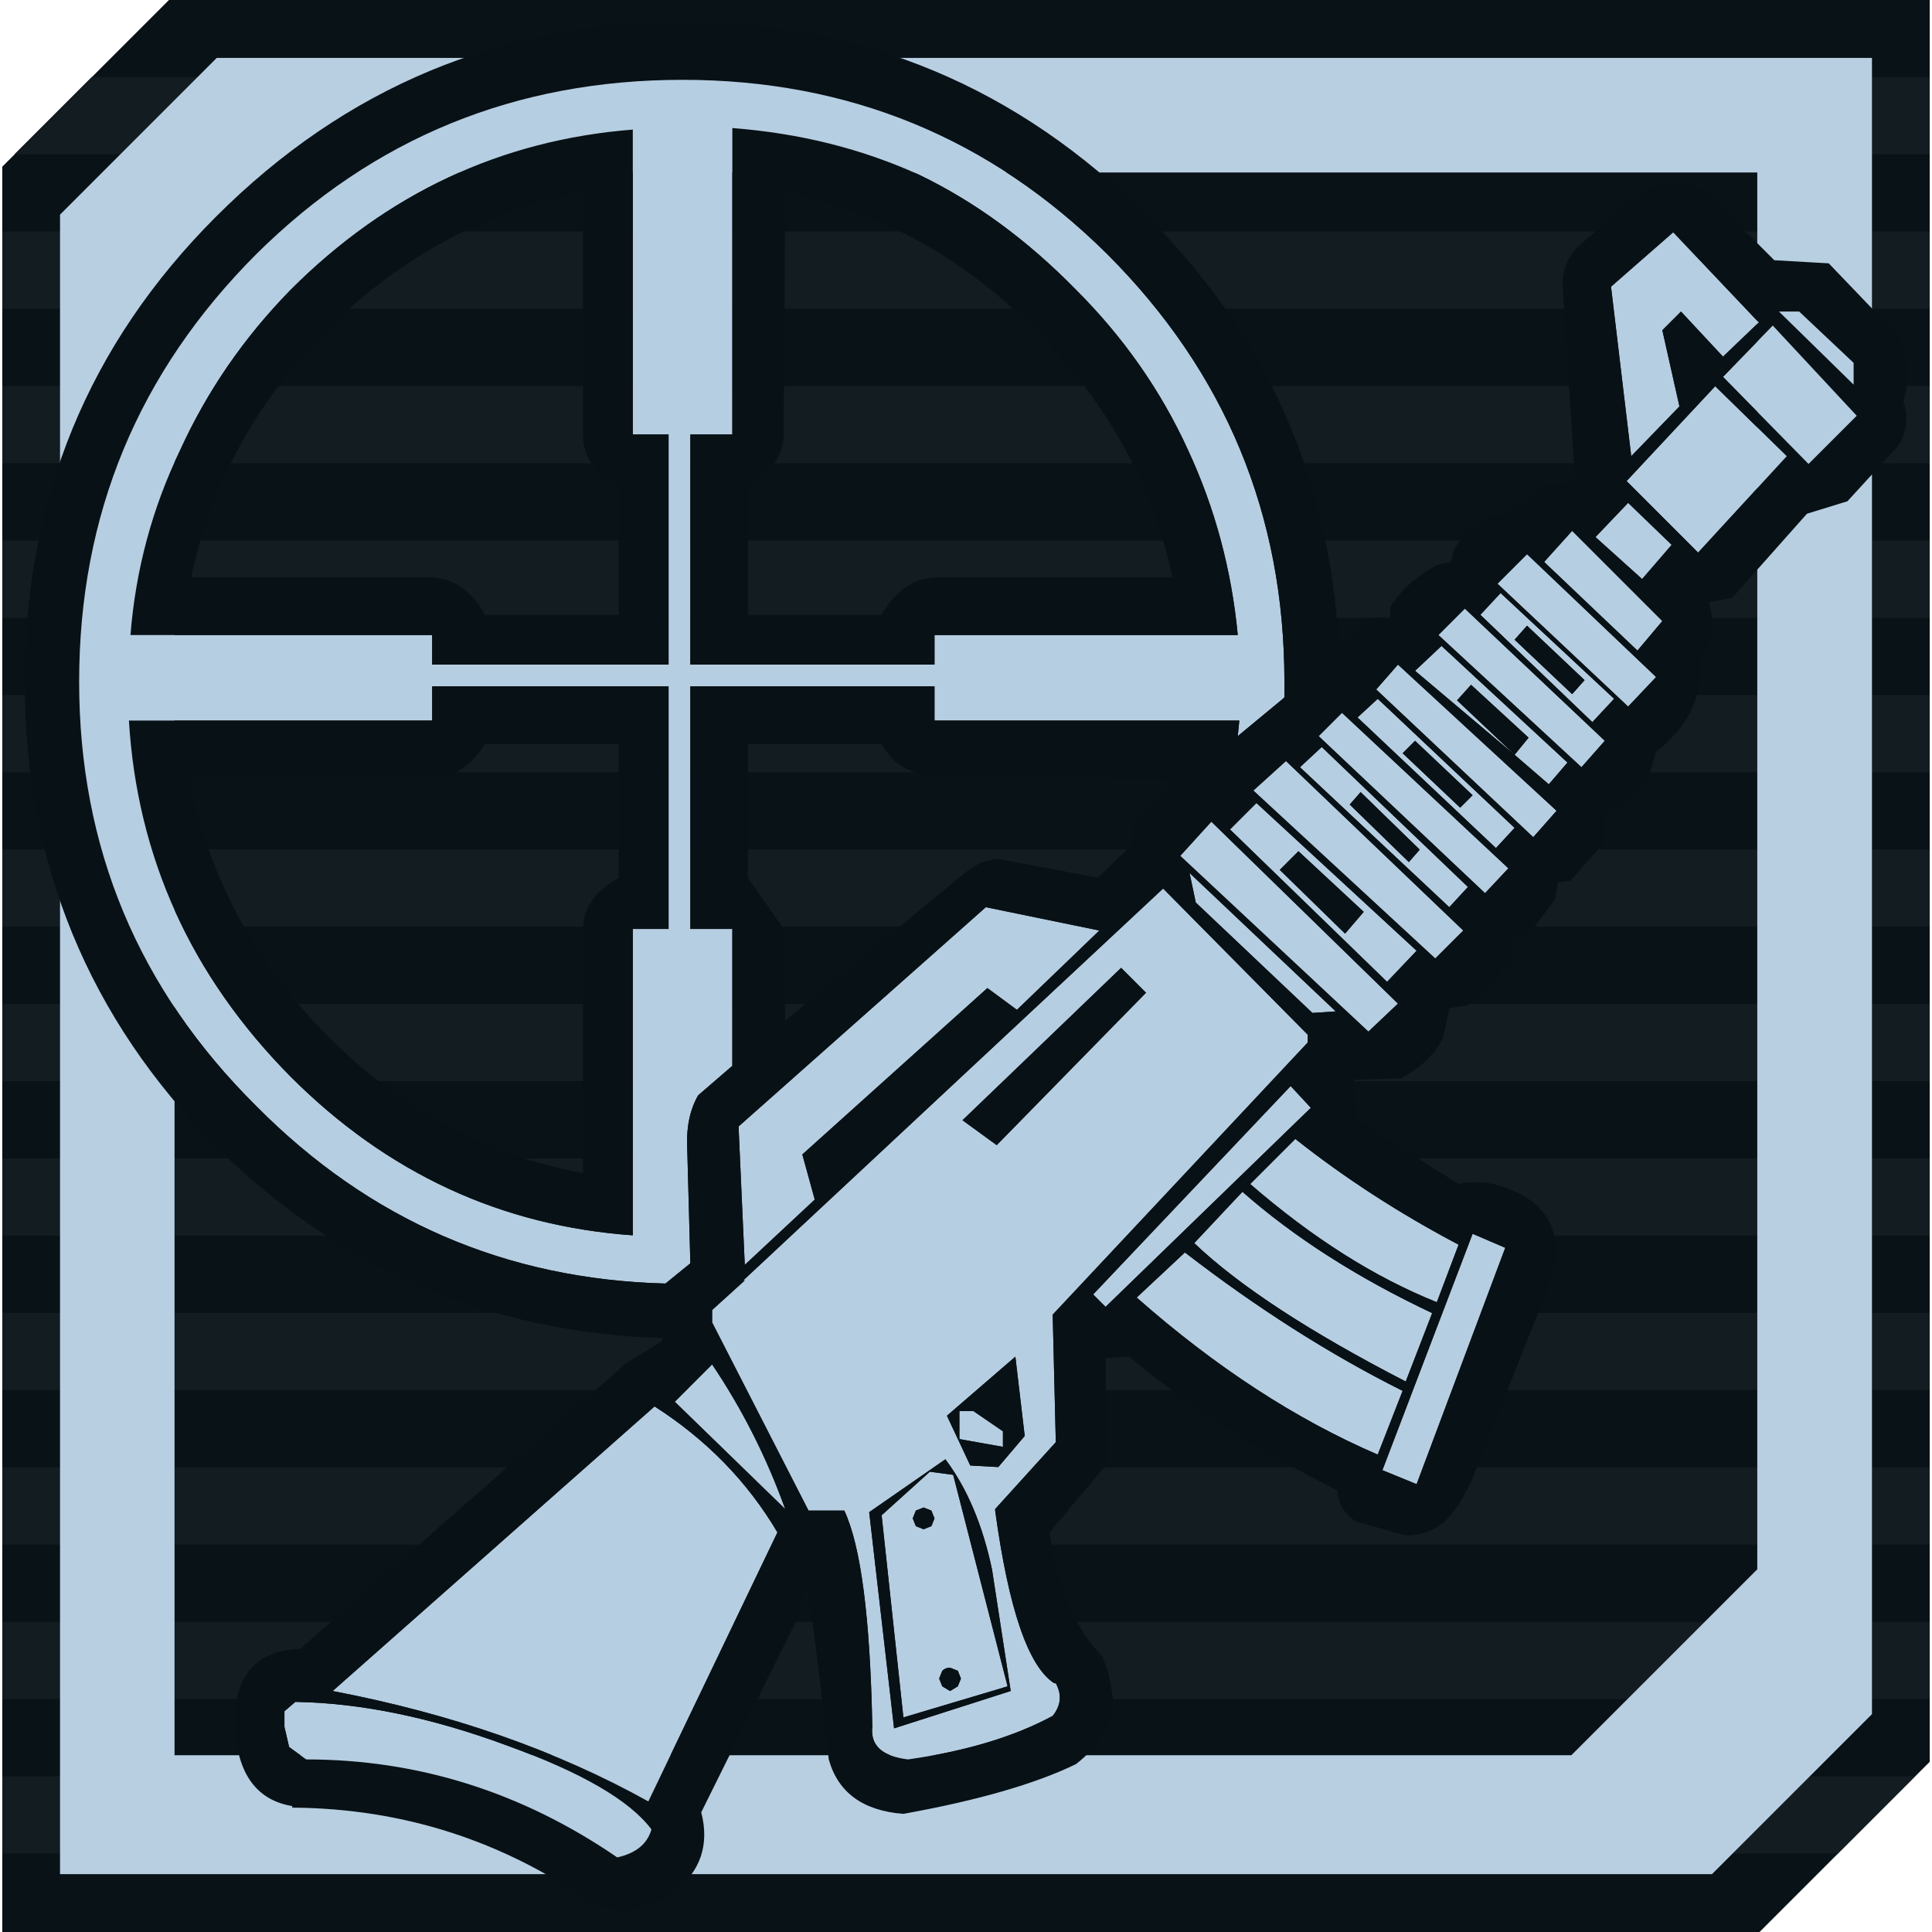 <?xml version="1.0" encoding="UTF-8"?>
<!DOCTYPE svg PUBLIC "-//W3C//DTD SVG 1.1//EN" "http://www.w3.org/Graphics/SVG/1.1/DTD/svg11.dtd">
<!-- Creator: CorelDRAW X6 -->
<svg xmlns="http://www.w3.org/2000/svg" xml:space="preserve" width="50px" height="50px" version="1.1" style="shape-rendering:geometricPrecision; text-rendering:geometricPrecision; image-rendering:optimizeQuality; fill-rule:evenodd; clip-rule:evenodd"
viewBox="0 0 29744 29815"
 xmlns:xlink="http://www.w3.org/1999/xlink">
 <defs>
  <style type="text/css">
   <![CDATA[
    .fil4 {fill:#081115}
    .fil0 {fill:#091216}
    .fil1 {fill:#131C20}
    .fil3 {fill:#B6CEE2}
    .fil2 {fill:#B8CFE2}
   ]]>
  </style>
 </defs>
 <g id="Слой_x0020_1">
  <g id="_909021520">
   <g>
    <polygon class="fil0" points="29744,27189 29744,0 2572,0 0,2572 0,29815 27118,29815 "/>
    <g>
     <polygon class="fil1" points="29744,3573 0,3573 0,4765 29744,4765 "/>
     <polygon class="fil1" points="29744,5957 0,5957 0,7149 29744,7149 "/>
     <polygon class="fil1" points="29744,8341 0,8341 0,9533 29744,9533 "/>
     <polygon class="fil1" points="29744,10725 0,10725 0,11917 29744,11917 "/>
     <polygon class="fil1" points="29744,13109 0,13109 0,14301 29744,14301 "/>
     <polygon class="fil1" points="29744,15493 0,15493 0,16685 29744,16685 "/>
     <polygon class="fil1" points="29744,17877 0,17877 0,19069 29744,19069 "/>
     <polygon class="fil1" points="29744,20261 0,20261 0,21453 29744,21453 "/>
     <polygon class="fil1" points="29744,22645 0,22645 0,23837 29744,23837 "/>
     <polygon class="fil1" points="29744,25029 0,25029 0,26221 29744,26221 "/>
     <polygon class="fil1" points="29518,27413 0,27413 0,28605 28326,28605 "/>
     <polygon class="fil1" points="29744,1189 1380,1189 188,2381 29744,2381 "/>
    </g>
   </g>
   <path class="fil2" d="M24214 27087l-21556 0 0 -21088 3337 -3337 21088 0 0 21556 -2870 2870zm4639 -634l0 -25559 -25544 0 -2418 2418 0 25610 25493 0 2469 -2469z"/>
  </g>
  <g id="_909026272">
   <g>
    <path class="fil3" d="M11266 1976l0 4728 -648 0 0 3552 3768 0 0 -456 4680 0c-96,-1008 -352,-1960 -768,-2856 -416,-912 -992,-1736 -1728,-2472 -752,-768 -1560,-1360 -2424,-1776 -880,-400 -1840,-640 -2880,-720m17304 3624l0 336 -1152 -1128 312 0 840 792m-1248 -576l1296 1392 -744 744 -1320 -1344 768 -792m-1416 -216l-288 288 264 1176 -744 768 -312 -2616 960 -840 1320 1392 -552 528 -648 -696m-144 3600l-456 528 -720 -648 504 -528 672 648m-696 -984l1368 -1464 1104 1080 -1368 1488 -1104 -1104m-840 768l1392 1392 -384 456 -1440 -1368 432 -480m-696 1464l-192 216 888 840 192 -216 -888 -840m-408 -504l1752 1632 -336 360 -1728 -1656 312 -336m-2808 2208l360 -360 2568 2400 -360 384 -2568 -2424m1848 -1560l408 -408 2160 2040 -360 408 -2208 -2040m1392 1584l-888 -816 -216 240 888 840 -1536 -1296 408 -384 1944 1800 -288 336 -528 -456 216 -264m-2328 -600l2112 1992 -288 312 -2136 -2016 312 -288m576 648l-192 192 888 840 192 -192 -888 -840m-264 -1176l2448 2256 -360 408 -2424 -2280 336 -384m168 3048l168 -192 -912 -888 -168 192 912 888m-984 1104l288 -336 -1008 -936 -288 288 1008 984m1896 -720l-288 312 -2304 -2160 336 -312 2256 2160m2472 -2784l-2016 -1896 456 -456 1992 1896 -432 456m-3552 4584l-456 432 -2904 -2712 480 -528 2880 2808m-1320 144l-1800 -1704 -96 -456 2256 2136 -360 24m1920 4464c-960,-384 -1920,-992 -2880,-1824l696 -696c768,608 1608,1152 2520,1632l-336 888m552 -1056l504 216 -1368 3648 -528 -216 1392 -3648m-1464 3408c-1264,-544 -2504,-1352 -3720,-2424l744 -696c1120,864 2240,1576 3360,2136l-384 984m432 -1128c-1488,-768 -2576,-1480 -3264,-2136l744 -792c800,704 1776,1328 2928,1872l-408 1056m888 -6960l-432 432 -2808 -2592 504 -456 2736 2616m-720 312l-456 480 -2424 -2352 408 -408 2472 2280m-7440 -4080l-3768 0 0 3744 648 0 0 2112 -528 456c-128,224 -184,496 -168,816l48 1776 -384 312c-2464,-64 -4568,-976 -6312,-2736 -1824,-1808 -2736,-3992 -2736,-6552 0,-2576 912,-4776 2736,-6600 1808,-1792 4000,-2688 6576,-2688 2560,0 4744,896 6552,2688 1824,1824 2736,4024 2736,6600l0 240 -24 24 -696 576 24 -240 -4704 0 0 -528m2544 3768l-1272 1224 -456 -336 -2856 2568 192 696 -1080 1008 -96 -2136 3816 -3384 1752 360m-7200 -7656l0 -4704c-2032,160 -3792,984 -5280,2472 -720,736 -1288,1560 -1704,2472 -432,896 -688,1848 -768,2856l4656 0 0 456 3648 0 0 -3552 -552 0m-3096 4416l-4680 0c128,2112 960,3944 2496,5496 1488,1488 3248,2304 5280,2448l0 -4728 552 0 0 -3744 -3648 0 0 528m-2112 15144c1008,16 2096,240 3264,672 1152,416 1896,848 2232,1296 -64,224 -240,368 -528,432 -1472,-1008 -3072,-1512 -4800,-1512l-264 -192 -72 -312 0 -240 168 -144m13128 -10944l-384 -384 -2448 2352 528 384 2304 -2352m2496 648l0 120 -3936 4200 48 1968 -936 1032 0 24c208,1520 512,2408 912,2664l24 0c96,176 80,344 -48,504 -592,320 -1336,544 -2232,672 -400,-48 -584,-216 -552,-504 -32,-1680 -176,-2792 -432,-3336l-552 0 -1488 -2904 0 -192 504 -456 -24 0 6480 -6048 2232 2256m-15048 10128l4968 -4392c800,512 1432,1160 1896,1944l-1992 4152c-1408,-784 -3032,-1352 -4872,-1704m11736 -6120l3048 -3216 312 336 -3168 3072 -192 -192m-2064 1800l216 0 456 312 0 240 -672 -120 0 -432m-432 1536l-120 -48 -120 48 -48 120 48 120 120 48 120 -48 48 -120 -48 -120m336 -552l840 3264 -1608 480 -336 -3120 744 -672 360 48m-96 -912l360 768 432 24 408 -480 -144 -1224 -1056 912m-1200 1488l384 3336 1800 -576 -288 -1872c-144,-688 -384,-1256 -720,-1704l-1176 816m-1296 -48l-1704 -1656 576 -576c464,688 840,1432 1128,2232m2376 2616l48 120 120 72 120 -72 48 -120 -48 -120 -120 -48c-48,0 -88,16 -120,48l-48 120z"/>
    <path class="fil4" d="M11266 1976c1040,80 2000,320 2880,720 864,416 1672,1008 2424,1776 736,736 1312,1560 1728,2472 416,896 672,1848 768,2856l-4680 0 0 456 -3768 0 0 -3552 648 0 0 -4728m16920 2088l1104 1152c96,240 128,504 96,792l-48 192c80,224 56,448 -72,672l-792 864 -624 192 -1152 1296 -360 72c80,288 64,544 -48,768l-96 144c48,544 -176,1008 -672,1392l-120 408 -72 96 -600 504 0 384 -528 600 -192 24 -48 264 -432 576 -264 24 24 336 -672 696 -288 48 -96 456c-128,256 -344,464 -648,624l-720 24 48 624 1560 984c368,-80 744,8 1128,264 368,288 464,704 288,1248l-1200 3024c-144,320 -288,544 -432,672 -160,144 -360,216 -600,216l-768 -216c-176,-112 -272,-272 -288,-480 -1216,-608 -2288,-1296 -3216,-2064l-360 24 0 1656 -864 1032c112,832 384,1472 816,1920l96 264 72 408c-16,368 -208,696 -576,984 -624,304 -1512,560 -2664,768 -624,-48 -1008,-328 -1152,-840 -208,-1952 -336,-2832 -384,-2640l-48 360 -1536 3096c128,496 -8,904 -408,1224 -448,304 -880,360 -1296,168 -1376,-960 -2904,-1448 -4584,-1464l-24 0 0 -24c-576,-96 -872,-536 -888,-1320 16,-720 352,-1088 1008,-1104l5040 -4416 552 -336 0 -48c-2672,-80 -4968,-1064 -6888,-2952 -1968,-1984 -2952,-4376 -2952,-7176 0,-2816 984,-5208 2952,-7176 2000,-2000 4400,-3000 7200,-3000 2784,0 5176,1000 7176,3000 1840,1840 2824,4056 2952,6648l504 -456 288 0 0 -168c160,-256 400,-472 720,-648l216 -48 48 -192c128,-208 320,-384 576,-528l264 -24 552 -432 480 -48 -192 -3000c-16,-256 64,-472 240,-648l984 -840c352,-160 680,-160 984,0l1056 1056 840 48m-864 960l-768 792 1320 1344 744 -744 -1296 -1392m1248 576l-840 -792 -312 0 1152 1128 0 -336m-2664 -792l648 696 552 -528 -1320 -1392 -960 840 312 2616 744 -768 -264 -1176 288 -288m-1680 3384l-432 480 1440 1368 384 -456 -1392 -1392m840 -768l1104 1104 1368 -1488 -1104 -1080 -1368 1464m696 984l-672 -648 -504 528 720 648 456 -528m-2232 1248l888 840 -192 216 -888 -840 192 -216m-408 -504l-312 336 1728 1656 336 -360 -1752 -1632m432 2232l-216 264 528 456 288 -336 -1944 -1800 -408 384 1536 1296 -888 -840 216 -240 888 816m-1392 -1584l2208 2040 360 -408 -2160 -2040 -408 408m-1848 1560l2568 2424 360 -384 -2568 -2400 -360 360m912 -576l-312 288 2136 2016 288 -312 -2112 -1992m576 648l888 840 -192 192 -888 -840 192 -192m-264 -1176l-336 384 2424 2280 360 -408 -2448 -2256m-816 4152l-1008 -984 288 -288 1008 936 -288 336m984 -1104l-912 -888 168 -192 912 888 -168 192m3384 -2400l432 -456 -1992 -1896 -456 456 2016 1896m-2472 2784l-2256 -2160 -336 312 2304 2160 288 -312m-1080 1800l-2880 -2808 -480 528 2904 2712 456 -432m600 4608l336 -888c-912,-480 -1752,-1024 -2520,-1632l-696 696c960,832 1920,1440 2880,1824m-1920 -4464l360 -24 -2256 -2136 96 456 1800 1704m2472 3408l-1392 3648 528 216 1368 -3648 -504 -216m-1032 2280l408 -1056c-1152,-544 -2128,-1168 -2928,-1872l-744 792c688,656 1776,1368 3264,2136m-432 1128l384 -984c-1120,-560 -2240,-1272 -3360,-2136l-744 696c1216,1072 2456,1880 3720,2424m600 -7776l-2472 -2280 -408 408 2424 2352 456 -480m720 -312l-2736 -2616 -504 456 2808 2592 432 -432m-10464 -11400l-24 3768c-16,320 -200,576 -552,768l0 1992 2064 0c208,-368 480,-560 816,-576l3672 0c-304,-1440 -1016,-2720 -2136,-3840 -1104,-1104 -2384,-1808 -3840,-2112m2304 7632l0 528 4704 0 -24 240 696 -576 24 -24 0 -240c0,-2576 -912,-4776 -2736,-6600 -1808,-1792 -3992,-2688 -6552,-2688 -2576,0 -4768,896 -6576,2688 -1824,1824 -2736,4024 -2736,6600 0,2560 912,4744 2736,6552 1744,1760 3848,2672 6312,2736l384 -312 -48 -1776c-16,-320 40,-592 168,-816l528 -456 0 -2112 -648 0 0 -3744 3768 0m-2880 2952l552 792 24 1416 2832 -2328c128,-96 280,-152 456,-168l1536 288 552 -528 0 -288 624 -672 0 -24 -3696 -72c-368,0 -640,-160 -816,-480l-2064 0 0 2064m5424 816l-1752 -360 -3816 3384 96 2136 1080 -1008 -192 -696 2856 -2568 456 336 1272 -1224m-7968 -7632l0 -3768c-1488,288 -2800,992 -3936,2112 -1104,1120 -1808,2400 -2112,3840l3720 0c336,16 608,208 816,576l2064 0 0 -1992c-368,-192 -552,-448 -552,-768m-2328 4392l0 -528 3648 0 0 3744 -552 0 0 4728c-2032,-144 -3792,-960 -5280,-2448 -1536,-1552 -2368,-3384 -2496,-5496l4680 0m3096 -4416l552 0 0 3552 -3648 0 0 -456 -4656 0c80,-1008 336,-1960 768,-2856 416,-912 984,-1736 1704,-2472 1488,-1488 3248,-2312 5280,-2472l0 4704m-216 6840l0 -2064 -2064 0c-208,336 -480,512 -816,528l-3744 0c288,1520 1000,2848 2136,3984 1136,1136 2448,1840 3936,2112l0 -3768c0,-320 184,-584 552,-792m-4992 12720l-168 144 0 240 72 312 264 192c1728,0 3328,504 4800,1512 288,-64 464,-208 528,-432 -336,-448 -1080,-880 -2232,-1296 -1168,-432 -2256,-656 -3264,-672m576 -168c1840,352 3464,920 4872,1704l1992 -4152c-464,-784 -1096,-1432 -1896,-1944l-4968 4392m15048 -10128l-2232 -2256 -6480 6048 24 0 -504 456 0 192 1488 2904 552 0c256,544 400,1656 432,3336 -32,288 152,456 552,504 896,-128 1640,-352 2232,-672 128,-160 144,-328 48,-504l-24 0c-400,-256 -704,-1144 -912,-2664l0 -24 936 -1032 -48 -1968 3936 -4200 0 -120m-2496 -648l-2304 2352 -528 -384 2448 -2352 384 384m-2976 7440l-360 -48 -744 672 336 3120 1608 -480 -840 -3264m-336 552l48 120 -48 120 -120 48 -120 -48 -48 -120 48 -120 120 -48 120 48m432 -1536l0 432 672 120 0 -240 -456 -312 -216 0m2064 -1800l192 192 3168 -3072 -312 -336 -3048 3216m-2256 1872l1056 -912 144 1224 -408 480 -432 -24 -360 -768m-120 4056l48 -120c32,-32 72,-48 120,-48l120 48 48 120 -48 120 -120 72 -120 -72 -48 -120m-2376 -2616c-288,-800 -664,-1544 -1128,-2232l-576 576 1704 1656m1296 48l1176 -816c336,448 576,1016 720,1704l288 1872 -1800 576 -384 -3336z"/>
   </g>
  </g>
 </g>
</svg>
